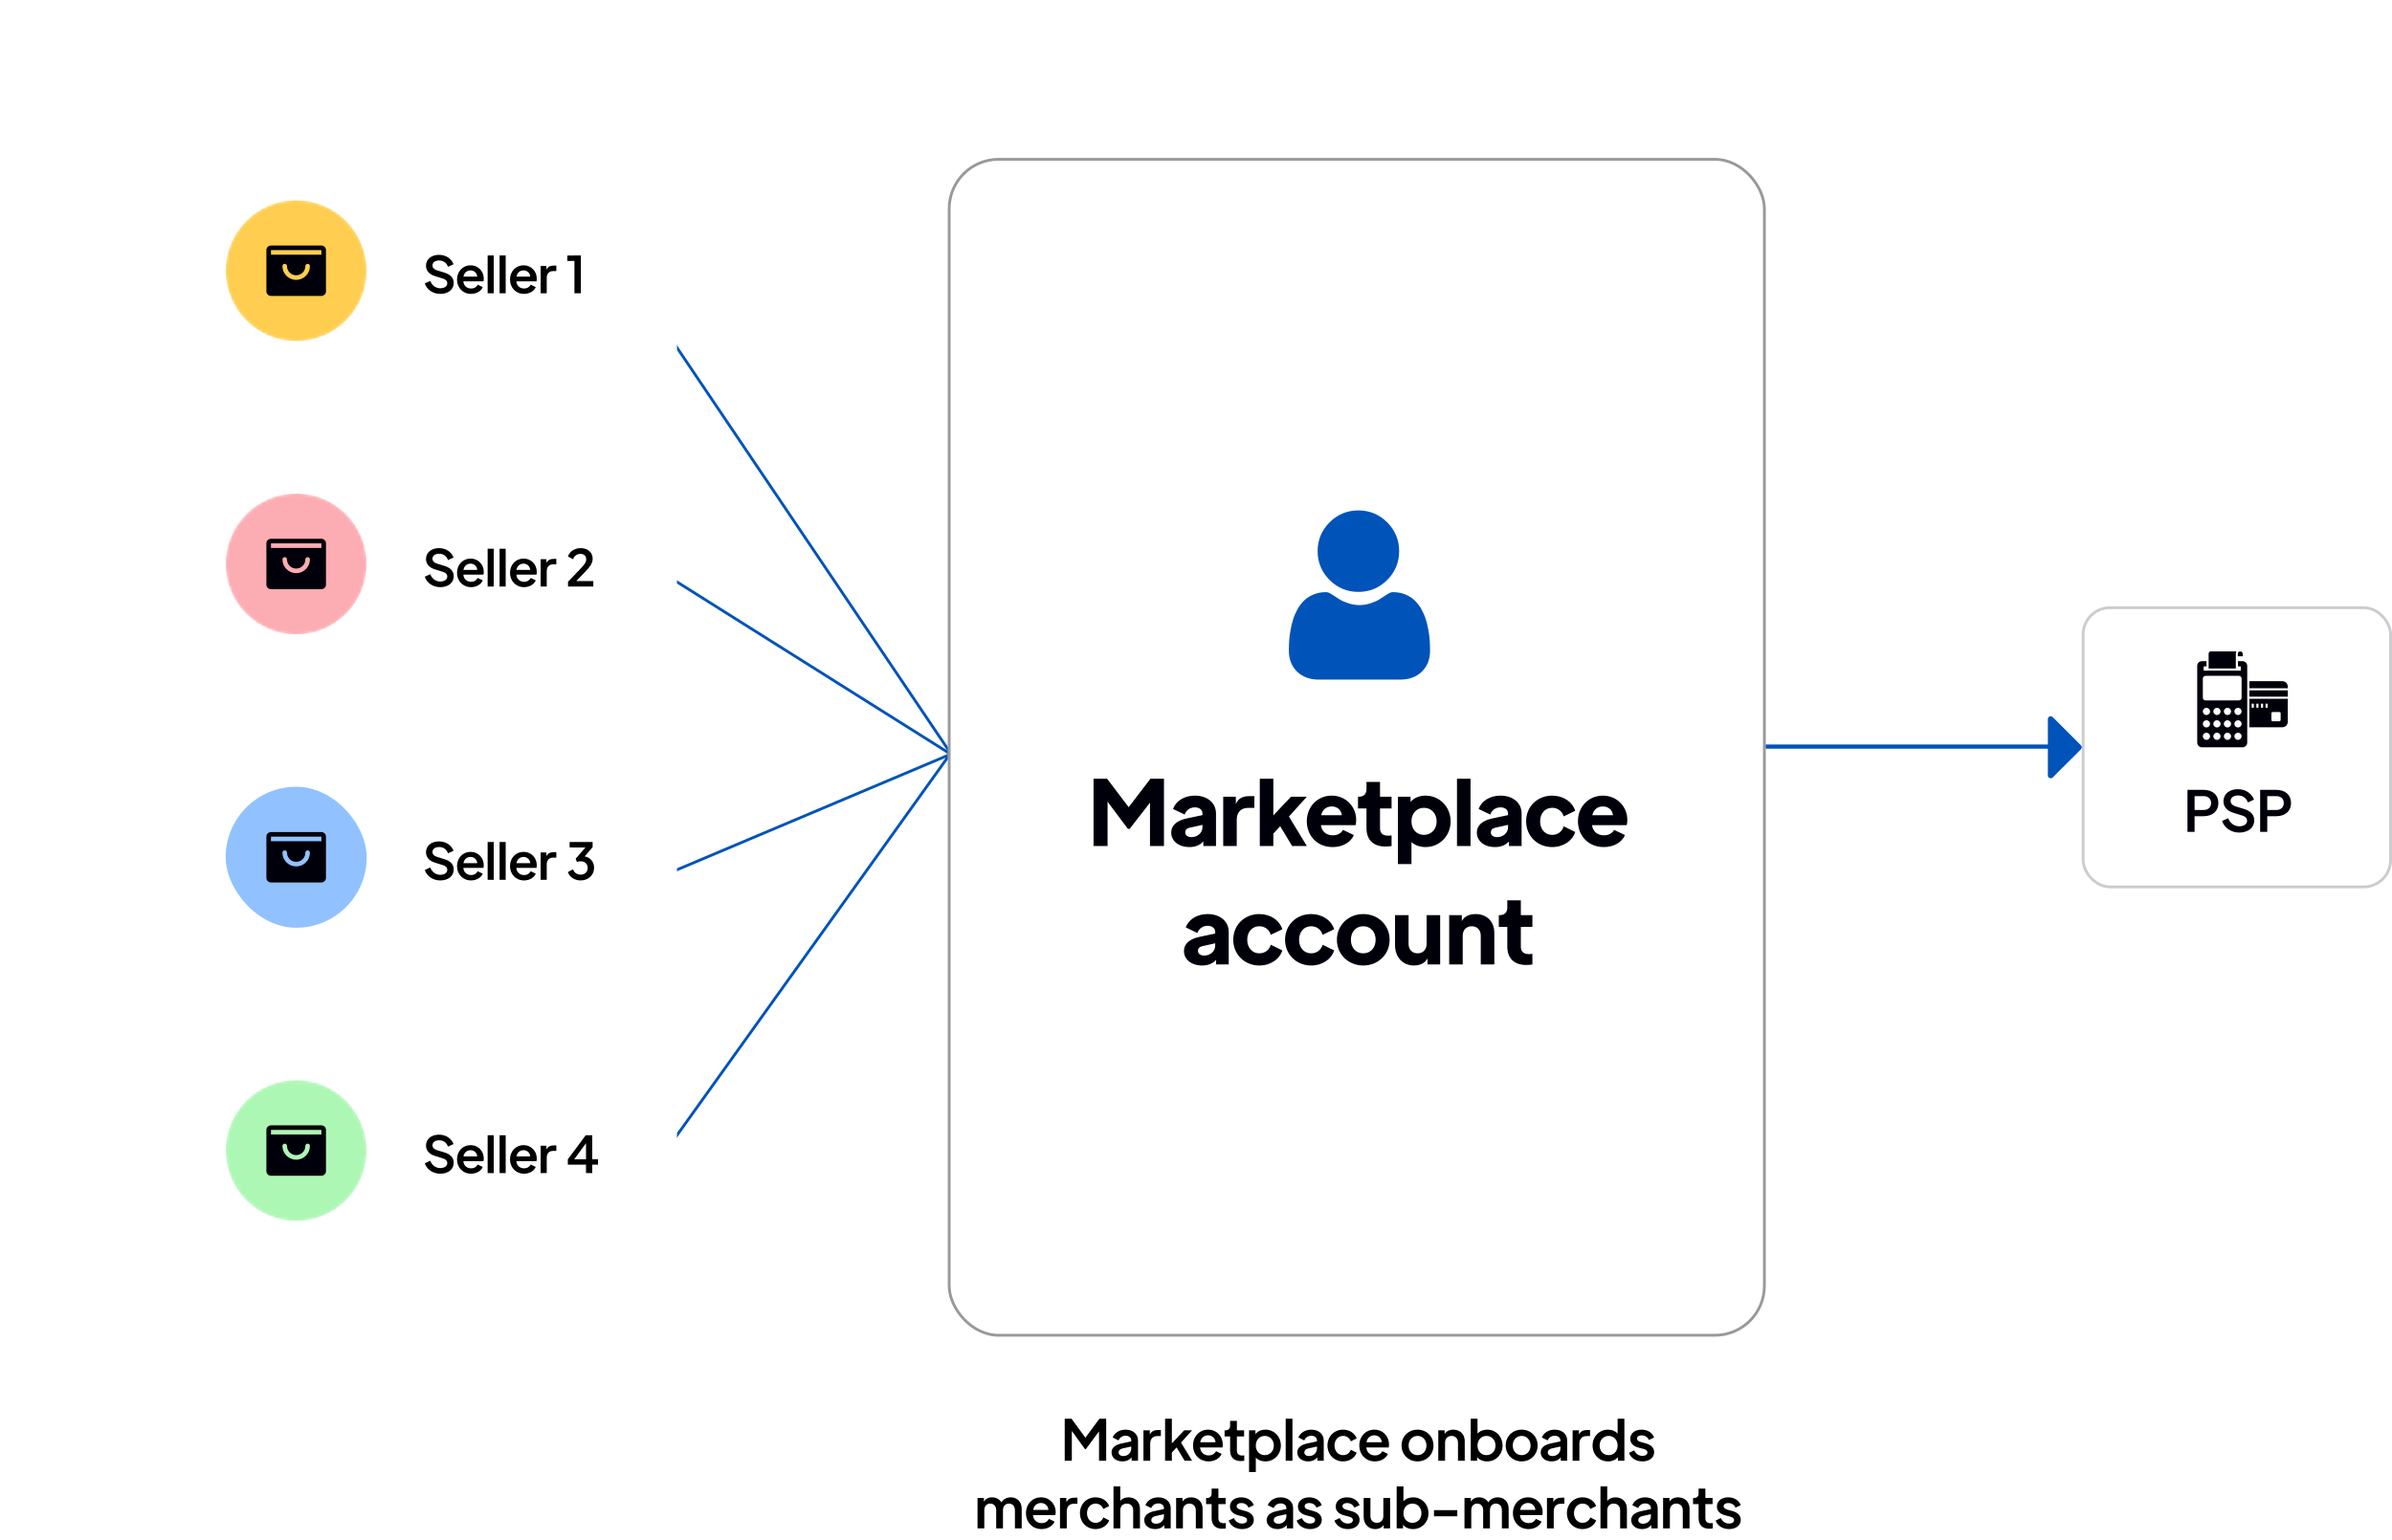 <svg width="848" height="546" viewBox="0 0 848 546" fill="none" xmlns="http://www.w3.org/2000/svg">
<line x1="221.694" y1="96.135" x2="337.135" y2="267.306" stroke="#0053B9" stroke-linecap="round"/>
<line x1="221.689" y1="194.843" x2="336.843" y2="267.311" stroke="#0053B9" stroke-linecap="round"/>
<line x1="230.885" y1="415.302" x2="336.302" y2="268.115" stroke="#0053B9" stroke-linecap="round"/>
<line x1="221.266" y1="316.345" x2="336.345" y2="267.734" stroke="#0053B9" stroke-linecap="round"/>
<g filter="url(#filter0_d_2053_4339)">
<rect x="60" y="264" width="180" height="80" rx="12" fill="white"/>
</g>
<path d="M156.084 312.216C158.928 312.216 160.854 310.65 160.854 308.328C160.854 306.528 159.72 305.34 157.506 304.656L154.968 303.882C153.888 303.558 153.312 302.946 153.312 302.118C153.312 301.092 154.248 300.372 155.652 300.372C157.182 300.372 158.334 301.182 158.82 302.604L160.782 301.704C160.098 299.814 158.172 298.374 155.634 298.374C152.898 298.374 151.026 299.94 151.026 302.226C151.026 303.954 152.106 305.286 154.32 305.952L156.948 306.762C158.01 307.086 158.568 307.572 158.568 308.49C158.568 309.48 157.596 310.218 156.084 310.218C154.554 310.218 153.168 309.3 152.538 307.626L150.594 308.508C151.278 310.668 153.438 312.216 156.084 312.216ZM171.504 306.798C171.504 304.224 169.56 302.082 166.824 302.082C164.088 302.082 162.018 304.224 162.018 307.14C162.018 309.984 164.052 312.216 166.986 312.216C168.966 312.216 170.55 311.208 171.144 309.822L169.362 308.958C168.93 309.75 168.156 310.308 167.004 310.308C165.51 310.308 164.376 309.318 164.268 307.77H171.396C171.468 307.482 171.504 307.14 171.504 306.798ZM164.304 306.096C164.556 304.674 165.564 303.882 166.824 303.882C168.066 303.882 169.11 304.8 169.182 306.096H164.304ZM172.876 312H175.036V298.59H172.876V312ZM177.112 312H179.272V298.59H177.112V312ZM190.295 306.798C190.295 304.224 188.351 302.082 185.615 302.082C182.879 302.082 180.809 304.224 180.809 307.14C180.809 309.984 182.843 312.216 185.777 312.216C187.757 312.216 189.341 311.208 189.935 309.822L188.153 308.958C187.721 309.75 186.947 310.308 185.795 310.308C184.301 310.308 183.167 309.318 183.059 307.77H190.187C190.259 307.482 190.295 307.14 190.295 306.798ZM183.095 306.096C183.347 304.674 184.355 303.882 185.615 303.882C186.857 303.882 187.901 304.8 187.973 306.096H183.095ZM196.329 302.19C195.141 302.19 194.205 302.586 193.701 303.648V302.298H191.667V312H193.827V306.51C193.827 304.998 194.727 304.134 196.059 304.134H197.229V302.19H196.329ZM207.283 303.702L210.091 300.408V298.59H201.937V300.516L207.535 300.534L204.079 304.53L204.529 305.664C204.889 305.52 205.375 305.43 205.843 305.43C207.355 305.43 208.345 306.366 208.345 307.77C208.345 309.21 207.337 310.164 205.843 310.164C204.565 310.164 203.575 309.48 203.125 308.274L201.307 309.264C201.991 311.082 203.719 312.216 205.843 312.216C208.597 312.216 210.613 310.308 210.613 307.716C210.613 305.61 209.263 304.026 207.283 303.702Z" fill="black"/>
<rect x="80" y="279" width="50" height="50" rx="25" fill="#91C2FF"/>
<path d="M113.938 295.062H96.062C95.632 295.062 95.218 295.234 94.913 295.538C94.609 295.843 94.438 296.257 94.438 296.688V311.312C94.438 311.743 94.609 312.157 94.913 312.462C95.218 312.766 95.632 312.938 96.062 312.938H113.938C114.368 312.938 114.782 312.766 115.087 312.462C115.391 312.157 115.562 311.743 115.562 311.312V296.688C115.562 296.257 115.391 295.843 115.087 295.538C114.782 295.234 114.368 295.062 113.938 295.062ZM105 307.25C103.707 307.25 102.467 306.736 101.553 305.822C100.639 304.908 100.125 303.668 100.125 302.375C100.125 302.16 100.211 301.953 100.363 301.8C100.515 301.648 100.722 301.562 100.938 301.562C101.153 301.562 101.36 301.648 101.512 301.8C101.664 301.953 101.75 302.16 101.75 302.375C101.75 303.237 102.092 304.064 102.702 304.673C103.311 305.283 104.138 305.625 105 305.625C105.862 305.625 106.689 305.283 107.298 304.673C107.908 304.064 108.25 303.237 108.25 302.375C108.25 302.16 108.336 301.953 108.488 301.8C108.64 301.648 108.847 301.562 109.062 301.562C109.278 301.562 109.485 301.648 109.637 301.8C109.789 301.953 109.875 302.16 109.875 302.375C109.875 303.668 109.361 304.908 108.447 305.822C107.533 306.736 106.293 307.25 105 307.25ZM96.062 298.312V296.688H113.938V298.312H96.062Z" fill="#00000A"/>
<g filter="url(#filter1_d_2053_4339)">
<rect x="60" y="368" width="180" height="80" rx="12" fill="white"/>
</g>
<path d="M156.084 416.216C158.928 416.216 160.854 414.65 160.854 412.328C160.854 410.528 159.72 409.34 157.506 408.656L154.968 407.882C153.888 407.558 153.312 406.946 153.312 406.118C153.312 405.092 154.248 404.372 155.652 404.372C157.182 404.372 158.334 405.182 158.82 406.604L160.782 405.704C160.098 403.814 158.172 402.374 155.634 402.374C152.898 402.374 151.026 403.94 151.026 406.226C151.026 407.954 152.106 409.286 154.32 409.952L156.948 410.762C158.01 411.086 158.568 411.572 158.568 412.49C158.568 413.48 157.596 414.218 156.084 414.218C154.554 414.218 153.168 413.3 152.538 411.626L150.594 412.508C151.278 414.668 153.438 416.216 156.084 416.216ZM171.504 410.798C171.504 408.224 169.56 406.082 166.824 406.082C164.088 406.082 162.018 408.224 162.018 411.14C162.018 413.984 164.052 416.216 166.986 416.216C168.966 416.216 170.55 415.208 171.144 413.822L169.362 412.958C168.93 413.75 168.156 414.308 167.004 414.308C165.51 414.308 164.376 413.318 164.268 411.77H171.396C171.468 411.482 171.504 411.14 171.504 410.798ZM164.304 410.096C164.556 408.674 165.564 407.882 166.824 407.882C168.066 407.882 169.11 408.8 169.182 410.096H164.304ZM172.876 416H175.036V402.59H172.876V416ZM177.112 416H179.272V402.59H177.112V416ZM190.295 410.798C190.295 408.224 188.351 406.082 185.615 406.082C182.879 406.082 180.809 408.224 180.809 411.14C180.809 413.984 182.843 416.216 185.777 416.216C187.757 416.216 189.341 415.208 189.935 413.822L188.153 412.958C187.721 413.75 186.947 414.308 185.795 414.308C184.301 414.308 183.167 413.318 183.059 411.77H190.187C190.259 411.482 190.295 411.14 190.295 410.798ZM183.095 410.096C183.347 408.674 184.355 407.882 185.615 407.882C186.857 407.882 187.901 408.8 187.973 410.096H183.095ZM196.329 406.19C195.141 406.19 194.205 406.586 193.701 407.648V406.298H191.667V416H193.827V410.51C193.827 408.998 194.727 408.134 196.059 408.134H197.229V406.19H196.329ZM212.017 411.104H209.965V402.59H207.643L201.307 411.104V413.012H207.751V416H209.965V413.012H212.017V411.104ZM203.575 411.104L207.751 405.398V411.104H203.575Z" fill="black"/>
<mask id="mask0_2053_4339" style="mask-type:alpha" maskUnits="userSpaceOnUse" x="80" y="383" width="50" height="50">
<circle cx="105" cy="408" r="25" fill="#FE7F51"/>
</mask>
<g mask="url(#mask0_2053_4339)">
<circle opacity="0.8" cx="105" cy="408" r="25" fill="#98F5A3"/>
<path d="M113.938 399.062H96.062C95.632 399.062 95.218 399.234 94.913 399.538C94.609 399.843 94.438 400.257 94.438 400.688V415.312C94.438 415.743 94.609 416.157 94.913 416.462C95.218 416.766 95.632 416.938 96.062 416.938H113.938C114.368 416.938 114.782 416.766 115.087 416.462C115.391 416.157 115.562 415.743 115.562 415.312V400.688C115.562 400.257 115.391 399.843 115.087 399.538C114.782 399.234 114.368 399.062 113.938 399.062ZM105 411.25C103.707 411.25 102.467 410.736 101.553 409.822C100.639 408.908 100.125 407.668 100.125 406.375C100.125 406.16 100.211 405.953 100.363 405.8C100.515 405.648 100.722 405.562 100.938 405.562C101.153 405.562 101.36 405.648 101.512 405.8C101.664 405.953 101.75 406.16 101.75 406.375C101.75 407.237 102.092 408.064 102.702 408.673C103.311 409.283 104.138 409.625 105 409.625C105.862 409.625 106.689 409.283 107.298 408.673C107.908 408.064 108.25 407.237 108.25 406.375C108.25 406.16 108.336 405.953 108.488 405.8C108.64 405.648 108.847 405.562 109.062 405.562C109.278 405.562 109.485 405.648 109.637 405.8C109.789 405.953 109.875 406.16 109.875 406.375C109.875 407.668 109.361 408.908 108.447 409.822C107.533 410.736 106.293 411.25 105 411.25ZM96.062 402.312V400.688H113.938V402.312H96.062Z" fill="#00000A"/>
</g>
<g filter="url(#filter2_d_2053_4339)">
<rect x="60" y="56" width="180" height="80" rx="12" fill="white"/>
</g>
<path d="M156.084 104.216C158.928 104.216 160.854 102.65 160.854 100.328C160.854 98.528 159.72 97.34 157.506 96.656L154.968 95.882C153.888 95.558 153.312 94.946 153.312 94.118C153.312 93.092 154.248 92.372 155.652 92.372C157.182 92.372 158.334 93.182 158.82 94.604L160.782 93.704C160.098 91.814 158.172 90.374 155.634 90.374C152.898 90.374 151.026 91.94 151.026 94.226C151.026 95.954 152.106 97.286 154.32 97.952L156.948 98.762C158.01 99.086 158.568 99.572 158.568 100.49C158.568 101.48 157.596 102.218 156.084 102.218C154.554 102.218 153.168 101.3 152.538 99.626L150.594 100.508C151.278 102.668 153.438 104.216 156.084 104.216ZM171.504 98.798C171.504 96.224 169.56 94.082 166.824 94.082C164.088 94.082 162.018 96.224 162.018 99.14C162.018 101.984 164.052 104.216 166.986 104.216C168.966 104.216 170.55 103.208 171.144 101.822L169.362 100.958C168.93 101.75 168.156 102.308 167.004 102.308C165.51 102.308 164.376 101.318 164.268 99.77H171.396C171.468 99.482 171.504 99.14 171.504 98.798ZM164.304 98.096C164.556 96.674 165.564 95.882 166.824 95.882C168.066 95.882 169.11 96.8 169.182 98.096H164.304ZM172.876 104H175.036V90.59H172.876V104ZM177.112 104H179.272V90.59H177.112V104ZM190.295 98.798C190.295 96.224 188.351 94.082 185.615 94.082C182.879 94.082 180.809 96.224 180.809 99.14C180.809 101.984 182.843 104.216 185.777 104.216C187.757 104.216 189.341 103.208 189.935 101.822L188.153 100.958C187.721 101.75 186.947 102.308 185.795 102.308C184.301 102.308 183.167 101.318 183.059 99.77H190.187C190.259 99.482 190.295 99.14 190.295 98.798ZM183.095 98.096C183.347 96.674 184.355 95.882 185.615 95.882C186.857 95.882 187.901 96.8 187.973 98.096H183.095ZM196.329 94.19C195.141 94.19 194.205 94.586 193.701 95.648V94.298H191.667V104H193.827V98.51C193.827 96.998 194.727 96.134 196.059 96.134H197.229V94.19H196.329ZM203.647 104H205.933V90.59L201.127 90.608V92.534H203.647V104Z" fill="black"/>
<mask id="mask1_2053_4339" style="mask-type:alpha" maskUnits="userSpaceOnUse" x="80" y="71" width="50" height="50">
<circle cx="105" cy="96" r="25" fill="#FE7F51"/>
</mask>
<g mask="url(#mask1_2053_4339)">
<circle opacity="0.8" cx="105" cy="96" r="25" fill="#FFC023"/>
<path d="M113.938 87.062H96.062C95.632 87.062 95.218 87.234 94.913 87.538C94.609 87.843 94.438 88.257 94.438 88.688V103.312C94.438 103.743 94.609 104.157 94.913 104.462C95.218 104.766 95.632 104.938 96.062 104.938H113.938C114.368 104.938 114.782 104.766 115.087 104.462C115.391 104.157 115.562 103.743 115.562 103.312V88.688C115.562 88.257 115.391 87.843 115.087 87.538C114.782 87.234 114.368 87.062 113.938 87.062ZM105 99.25C103.707 99.25 102.467 98.736 101.553 97.822C100.639 96.908 100.125 95.668 100.125 94.375C100.125 94.159 100.211 93.953 100.363 93.8C100.515 93.648 100.722 93.562 100.938 93.562C101.153 93.562 101.36 93.648 101.512 93.8C101.664 93.953 101.75 94.159 101.75 94.375C101.75 95.237 102.092 96.064 102.702 96.673C103.311 97.283 104.138 97.625 105 97.625C105.862 97.625 106.689 97.283 107.298 96.673C107.908 96.064 108.25 95.237 108.25 94.375C108.25 94.159 108.336 93.953 108.488 93.8C108.64 93.648 108.847 93.562 109.062 93.562C109.278 93.562 109.485 93.648 109.637 93.8C109.789 93.953 109.875 94.159 109.875 94.375C109.875 95.668 109.361 96.908 108.447 97.822C107.533 98.736 106.293 99.25 105 99.25ZM96.062 90.312V88.688H113.938V90.312H96.062Z" fill="#00000A"/>
</g>
<g filter="url(#filter3_d_2053_4339)">
<rect x="60" y="160" width="180" height="80" rx="12" fill="white"/>
</g>
<path d="M156.084 208.216C158.928 208.216 160.854 206.65 160.854 204.328C160.854 202.528 159.72 201.34 157.506 200.656L154.968 199.882C153.888 199.558 153.312 198.946 153.312 198.118C153.312 197.092 154.248 196.372 155.652 196.372C157.182 196.372 158.334 197.182 158.82 198.604L160.782 197.704C160.098 195.814 158.172 194.374 155.634 194.374C152.898 194.374 151.026 195.94 151.026 198.226C151.026 199.954 152.106 201.286 154.32 201.952L156.948 202.762C158.01 203.086 158.568 203.572 158.568 204.49C158.568 205.48 157.596 206.218 156.084 206.218C154.554 206.218 153.168 205.3 152.538 203.626L150.594 204.508C151.278 206.668 153.438 208.216 156.084 208.216ZM171.504 202.798C171.504 200.224 169.56 198.082 166.824 198.082C164.088 198.082 162.018 200.224 162.018 203.14C162.018 205.984 164.052 208.216 166.986 208.216C168.966 208.216 170.55 207.208 171.144 205.822L169.362 204.958C168.93 205.75 168.156 206.308 167.004 206.308C165.51 206.308 164.376 205.318 164.268 203.77H171.396C171.468 203.482 171.504 203.14 171.504 202.798ZM164.304 202.096C164.556 200.674 165.564 199.882 166.824 199.882C168.066 199.882 169.11 200.8 169.182 202.096H164.304ZM172.876 208H175.036V194.59H172.876V208ZM177.112 208H179.272V194.59H177.112V208ZM190.295 202.798C190.295 200.224 188.351 198.082 185.615 198.082C182.879 198.082 180.809 200.224 180.809 203.14C180.809 205.984 182.843 208.216 185.777 208.216C187.757 208.216 189.341 207.208 189.935 205.822L188.153 204.958C187.721 205.75 186.947 206.308 185.795 206.308C184.301 206.308 183.167 205.318 183.059 203.77H190.187C190.259 203.482 190.295 203.14 190.295 202.798ZM183.095 202.096C183.347 200.674 184.355 199.882 185.615 199.882C186.857 199.882 187.901 200.8 187.973 202.096H183.095ZM196.329 198.19C195.141 198.19 194.205 198.586 193.701 199.648V198.298H191.667V208H193.827V202.51C193.827 200.998 194.727 200.134 196.059 200.134H197.229V198.19H196.329ZM201.379 208H210.343V206.056H204.295L207.499 202.726C209.263 200.908 210.109 199.612 210.109 198.136C210.109 195.904 208.381 194.374 205.897 194.374C203.719 194.374 201.973 195.508 201.343 197.326L203.161 198.316C203.575 197.11 204.529 196.426 205.789 196.426C207.049 196.426 207.823 197.146 207.823 198.352C207.823 199.45 207.175 200.278 205.015 202.51L201.361 206.308L201.379 208Z" fill="black"/>
<mask id="mask2_2053_4339" style="mask-type:alpha" maskUnits="userSpaceOnUse" x="80" y="175" width="50" height="50">
<circle cx="105" cy="200" r="25" fill="#FE7F51"/>
</mask>
<g mask="url(#mask2_2053_4339)">
<circle opacity="0.5" cx="105" cy="200" r="25" fill="#FA5B68"/>
<path d="M113.938 191.062H96.062C95.632 191.062 95.218 191.234 94.913 191.538C94.609 191.843 94.438 192.257 94.438 192.688V207.312C94.438 207.743 94.609 208.157 94.913 208.462C95.218 208.766 95.632 208.938 96.062 208.938H113.938C114.368 208.938 114.782 208.766 115.087 208.462C115.391 208.157 115.562 207.743 115.562 207.312V192.688C115.562 192.257 115.391 191.843 115.087 191.538C114.782 191.234 114.368 191.062 113.938 191.062ZM105 203.25C103.707 203.25 102.467 202.736 101.553 201.822C100.639 200.908 100.125 199.668 100.125 198.375C100.125 198.16 100.211 197.953 100.363 197.8C100.515 197.648 100.722 197.562 100.938 197.562C101.153 197.562 101.36 197.648 101.512 197.8C101.664 197.953 101.75 198.16 101.75 198.375C101.75 199.237 102.092 200.064 102.702 200.673C103.311 201.283 104.138 201.625 105 201.625C105.862 201.625 106.689 201.283 107.298 200.673C107.908 200.064 108.25 199.237 108.25 198.375C108.25 198.16 108.336 197.953 108.488 197.8C108.64 197.648 108.847 197.562 109.062 197.562C109.278 197.562 109.485 197.648 109.637 197.8C109.789 197.953 109.875 198.16 109.875 198.375C109.875 199.668 109.361 200.908 108.447 201.822C107.533 202.736 106.293 203.25 105 203.25ZM96.062 194.312V192.688H113.938V194.312H96.062Z" fill="#00000A"/>
</g>
<path d="M737.713 264.284L727.713 254.284C727.568 254.149 727.388 254.057 727.193 254.019C726.999 253.981 726.797 254 726.613 254.072C726.431 254.148 726.275 254.277 726.166 254.442C726.057 254.606 725.999 254.799 726 254.997V274.997C725.999 275.194 726.057 275.387 726.166 275.552C726.275 275.717 726.431 275.845 726.613 275.922C726.736 275.971 726.867 275.996 727 275.997C727.266 275.996 727.521 275.893 727.713 275.709L737.713 265.709C737.9 265.52 738.006 265.264 738.006 264.997C738.006 264.73 737.9 264.474 737.713 264.284Z" fill="#0053B9"/>
<line x1="727.25" y1="264.75" x2="623.75" y2="264.75" stroke="#0053B9" stroke-width="1.5" stroke-linecap="round"/>
<rect x="336" y="56" width="290" height="418" rx="18" fill="white"/>
<rect x="336.5" y="56.5" width="289" height="417" rx="17.5" stroke="#00000A" stroke-opacity="0.4"/>
<path d="M407.846 276.16L400.134 286.24L392.486 276.16H387.686V300H392.646V284.288L399.846 293.92H400.486L407.686 284.64V300H412.646V276.16H407.846ZM423.602 282.144C419.89 282.144 416.882 284 415.858 286.88L419.986 288.864C420.498 287.296 421.906 286.304 423.602 286.304C425.202 286.304 426.29 287.168 426.29 288.48V289.056L420.818 290.208C417.266 290.944 415.218 292.64 415.218 295.232C415.218 298.144 417.714 300.384 421.682 300.384C423.698 300.384 425.298 299.776 426.61 298.4V300H431.09V288.48C431.09 284.736 428.05 282.144 423.602 282.144ZM422.418 296.864C421.042 296.864 420.178 296.224 420.178 295.168C420.178 294.368 420.69 293.76 421.682 293.536L426.29 292.512V293.344C426.29 295.296 424.594 296.864 422.418 296.864ZM442.863 282.336C440.719 282.336 439.023 282.976 438.127 285.152V282.528H433.647V300H438.447V290.592C438.447 288 440.047 286.496 442.383 286.496H444.687V282.336H442.863ZM463.288 282.528H457.688L451.416 289.152V276.16H446.616V300H451.416V295.616L453.848 292.992L458.072 300H463.288L456.952 289.568L463.288 282.528ZM480.785 290.752C480.785 285.92 477.009 282.144 472.113 282.144C467.121 282.144 463.281 286.016 463.281 291.232C463.281 296.288 466.897 300.384 472.433 300.384C476.017 300.384 478.897 298.688 479.953 296.128L476.113 294.304C475.441 295.488 474.193 296.224 472.497 296.224C470.129 296.224 468.561 294.816 468.273 292.608H480.561C480.721 292.128 480.785 291.456 480.785 290.752ZM468.369 289.088C468.849 287.072 470.225 285.984 472.113 285.984C474.097 285.984 475.505 287.232 475.697 289.088H468.369ZM491.093 300.192C491.829 300.192 492.693 300.128 493.333 300.032V296.256C492.885 296.32 492.501 296.352 492.213 296.352C490.197 296.352 489.237 295.488 489.237 293.696V286.688H493.333V282.528H489.237V277.28H484.437V279.84C484.437 281.632 483.445 282.528 481.653 282.528H481.429V286.688H484.437V293.696C484.437 297.792 486.869 300.192 491.093 300.192ZM505.408 282.144C503.168 282.144 501.28 282.944 500.064 284.352V282.528H495.584V306.4H500.384V298.624C501.568 299.712 503.328 300.384 505.376 300.384C510.432 300.384 514.272 296.352 514.272 291.264C514.272 286.144 510.368 282.144 505.408 282.144ZM504.8 296.064C502.208 296.064 500.384 294.08 500.384 291.264C500.384 288.448 502.208 286.464 504.8 286.464C507.424 286.464 509.312 288.48 509.312 291.264C509.312 294.048 507.424 296.064 504.8 296.064ZM516.522 300H521.322V276.16H516.522V300ZM531.946 282.144C528.234 282.144 525.226 284 524.202 286.88L528.33 288.864C528.842 287.296 530.25 286.304 531.946 286.304C533.546 286.304 534.634 287.168 534.634 288.48V289.056L529.162 290.208C525.61 290.944 523.562 292.64 523.562 295.232C523.562 298.144 526.058 300.384 530.026 300.384C532.042 300.384 533.642 299.776 534.954 298.4V300H539.434V288.48C539.434 284.736 536.394 282.144 531.946 282.144ZM530.762 296.864C529.386 296.864 528.522 296.224 528.522 295.168C528.522 294.368 529.034 293.76 530.026 293.536L534.634 292.512V293.344C534.634 295.296 532.938 296.864 530.762 296.864ZM550.279 300.384C554.247 300.384 557.447 298.144 558.439 295.04L554.343 293.024C553.799 294.88 552.263 296.064 550.279 296.064C547.751 296.064 545.991 294.08 545.991 291.264C545.991 288.448 547.751 286.464 550.279 286.464C552.231 286.464 553.799 287.648 554.343 289.504L558.439 287.52C557.383 284.288 554.183 282.144 550.279 282.144C544.999 282.144 541.031 286.048 541.031 291.232C541.031 296.448 545.031 300.384 550.279 300.384ZM576.91 290.752C576.91 285.92 573.134 282.144 568.238 282.144C563.246 282.144 559.406 286.016 559.406 291.232C559.406 296.288 563.022 300.384 568.558 300.384C572.142 300.384 575.022 298.688 576.078 296.128L572.238 294.304C571.566 295.488 570.318 296.224 568.622 296.224C566.254 296.224 564.686 294.816 564.398 292.608H576.686C576.846 292.128 576.91 291.456 576.91 290.752ZM564.494 289.088C564.974 287.072 566.35 285.984 568.238 285.984C570.222 285.984 571.63 287.232 571.822 289.088H564.494ZM428.118 324.144C424.406 324.144 421.398 326 420.374 328.88L424.502 330.864C425.014 329.296 426.422 328.304 428.118 328.304C429.718 328.304 430.806 329.168 430.806 330.48V331.056L425.334 332.208C421.782 332.944 419.734 334.64 419.734 337.232C419.734 340.144 422.23 342.384 426.198 342.384C428.214 342.384 429.814 341.776 431.126 340.4V342H435.606V330.48C435.606 326.736 432.566 324.144 428.118 324.144ZM426.934 338.864C425.558 338.864 424.694 338.224 424.694 337.168C424.694 336.368 425.206 335.76 426.198 335.536L430.806 334.512V335.344C430.806 337.296 429.11 338.864 426.934 338.864ZM446.451 342.384C450.419 342.384 453.619 340.144 454.611 337.04L450.515 335.024C449.971 336.88 448.435 338.064 446.451 338.064C443.923 338.064 442.163 336.08 442.163 333.264C442.163 330.448 443.923 328.464 446.451 328.464C448.403 328.464 449.971 329.648 450.515 331.504L454.611 329.52C453.555 326.288 450.355 324.144 446.451 324.144C441.171 324.144 437.203 328.048 437.203 333.232C437.203 338.448 441.203 342.384 446.451 342.384ZM464.826 342.384C468.794 342.384 471.994 340.144 472.986 337.04L468.89 335.024C468.346 336.88 466.81 338.064 464.826 338.064C462.298 338.064 460.538 336.08 460.538 333.264C460.538 330.448 462.298 328.464 464.826 328.464C466.778 328.464 468.346 329.648 468.89 331.504L472.986 329.52C471.93 326.288 468.73 324.144 464.826 324.144C459.546 324.144 455.578 328.048 455.578 333.232C455.578 338.448 459.578 342.384 464.826 342.384ZM483.297 342.384C488.481 342.384 492.641 338.544 492.641 333.264C492.641 327.984 488.481 324.144 483.297 324.144C478.113 324.144 473.953 327.984 473.953 333.264C473.953 338.544 478.113 342.384 483.297 342.384ZM483.297 338.064C480.673 338.064 478.913 336.08 478.913 333.264C478.913 330.48 480.673 328.464 483.297 328.464C485.921 328.464 487.681 330.48 487.681 333.264C487.681 336.08 485.921 338.064 483.297 338.064ZM505.761 324.528V334.736C505.761 336.752 504.449 338.064 502.561 338.064C500.673 338.064 499.361 336.752 499.361 334.736V324.528H494.561V335.152C494.561 339.44 497.281 342.384 501.281 342.384C503.457 342.384 505.185 341.52 506.081 339.888V342H510.561V324.528H505.761ZM523.132 324.144C520.924 324.144 519.132 324.944 518.236 326.64V324.528H513.756V342H518.556V331.792C518.556 329.776 519.868 328.464 521.756 328.464C523.644 328.464 524.956 329.776 524.956 331.792V342H529.756V330.768C529.756 326.8 527.068 324.144 523.132 324.144ZM541.015 342.192C541.751 342.192 542.615 342.128 543.255 342.032V338.256C542.807 338.32 542.423 338.352 542.135 338.352C540.119 338.352 539.159 337.488 539.159 335.696V328.688H543.255V324.528H539.159V319.28H534.359V321.84C534.359 323.632 533.367 324.528 531.575 324.528H531.351V328.688H534.359V335.696C534.359 339.792 536.791 342.192 541.015 342.192Z" fill="#00000A"/>
<g clip-path="url(#clip0_2053_4339)">
<path d="M481.569 209.902C485.539 209.902 488.978 208.478 491.787 205.668C494.596 202.859 496.02 199.422 496.02 195.451C496.02 191.481 494.596 188.043 491.787 185.233C488.977 182.424 485.539 181 481.569 181C477.598 181 474.16 182.424 471.351 185.233C468.542 188.043 467.117 191.48 467.117 195.451C467.117 199.422 468.542 202.859 471.352 205.669C474.161 208.478 477.599 209.902 481.569 209.902Z" fill="#0053B9"/>
<path d="M506.859 227.137C506.778 225.968 506.614 224.692 506.373 223.346C506.129 221.989 505.816 220.706 505.44 219.534C505.053 218.322 504.525 217.126 503.873 215.979C503.197 214.789 502.402 213.752 501.51 212.9C500.578 212.007 499.436 211.29 498.116 210.767C496.8 210.246 495.342 209.983 493.783 209.983C493.17 209.983 492.578 210.234 491.434 210.979C490.73 211.438 489.906 211.969 488.987 212.556C488.201 213.057 487.137 213.526 485.821 213.951C484.538 214.366 483.236 214.577 481.95 214.577C480.664 214.577 479.361 214.366 478.077 213.951C476.763 213.527 475.698 213.058 474.913 212.557C474.003 211.975 473.179 211.444 472.464 210.978C471.322 210.234 470.729 209.982 470.116 209.982C468.556 209.982 467.099 210.246 465.784 210.767C464.464 211.29 463.322 212.007 462.389 212.9C461.498 213.753 460.703 214.789 460.027 215.979C459.375 217.126 458.848 218.322 458.46 219.534C458.085 220.707 457.771 221.989 457.528 223.346C457.287 224.691 457.123 225.966 457.042 227.138C456.962 228.286 456.922 229.478 456.922 230.681C456.922 233.813 457.918 236.349 459.881 238.219C461.82 240.064 464.386 241 467.506 241H496.396C499.516 241 502.081 240.065 504.021 238.219C505.985 236.35 506.98 233.814 506.98 230.681C506.98 229.472 506.939 228.279 506.859 227.137Z" fill="#0053B9"/>
</g>
<rect opacity="0.2" x="738.5" y="215.5" width="109" height="99" rx="9.5" fill="white" stroke="#00000A"/>
<g clip-path="url(#clip1_2053_4339)">
<path fill-rule="evenodd" clip-rule="evenodd" d="M795.011 234.461C795.926 234.461 796.675 235.209 796.675 236.125V263.336C796.675 264.251 795.926 265 795.011 265H780.609C779.694 265 778.945 264.251 778.945 263.336V236.125C778.945 235.209 779.694 234.461 780.609 234.461H782.236V236.304H781.239V237.815H794.381V236.304H793.385V234.461H795.011ZM793.404 259.826C794.108 259.826 794.679 260.397 794.679 261.101C794.679 261.806 794.108 262.377 793.404 262.377C792.699 262.377 792.128 261.806 792.128 261.101C792.128 260.397 792.699 259.826 793.404 259.826ZM789.675 259.826C790.379 259.826 790.95 260.397 790.95 261.101C790.95 261.806 790.379 262.377 789.675 262.377C788.97 262.377 788.399 261.806 788.399 261.101C788.399 260.397 788.97 259.826 789.675 259.826ZM785.946 259.826C786.65 259.826 787.221 260.397 787.221 261.101C787.221 261.806 786.65 262.377 785.946 262.377C785.241 262.377 784.67 261.806 784.67 261.101C784.67 260.397 785.241 259.826 785.946 259.826ZM782.217 259.826C782.921 259.826 783.492 260.397 783.492 261.101C783.492 261.806 782.921 262.377 782.217 262.377C781.512 262.377 780.941 261.806 780.941 261.101C780.941 260.397 781.512 259.826 782.217 259.826ZM793.404 255.417C794.108 255.417 794.679 255.988 794.679 256.692C794.679 257.397 794.108 257.968 793.404 257.968C792.699 257.968 792.128 257.397 792.128 256.692C792.128 255.988 792.699 255.417 793.404 255.417ZM789.675 255.417C790.379 255.417 790.95 255.988 790.95 256.692C790.95 257.397 790.379 257.968 789.675 257.968C788.97 257.968 788.399 257.397 788.399 256.692C788.399 255.988 788.97 255.417 789.675 255.417ZM785.946 255.417C786.65 255.417 787.221 255.988 787.221 256.692C787.221 257.397 786.65 257.968 785.946 257.968C785.241 257.968 784.67 257.397 784.67 256.692C784.67 255.988 785.241 255.417 785.946 255.417ZM782.217 255.417C782.921 255.417 783.492 255.988 783.492 256.692C783.492 257.397 782.921 257.968 782.217 257.968C781.512 257.968 780.941 257.397 780.941 256.692C780.941 255.988 781.512 255.417 782.217 255.417ZM793.404 251.008C794.108 251.008 794.679 251.579 794.679 252.283C794.679 252.987 794.108 253.558 793.404 253.558C792.699 253.558 792.128 252.987 792.128 252.283C792.128 251.579 792.699 251.008 793.404 251.008ZM789.675 251.008C790.379 251.008 790.95 251.579 790.95 252.283C790.95 252.987 790.379 253.558 789.675 253.558C788.97 253.558 788.399 252.987 788.399 252.283C788.399 251.579 788.97 251.008 789.675 251.008ZM785.946 251.008C786.65 251.008 787.221 251.579 787.221 252.283C787.221 252.987 786.65 253.558 785.946 253.558C785.241 253.558 784.67 252.987 784.67 252.283C784.67 251.579 785.241 251.008 785.946 251.008ZM782.217 251.008C782.921 251.008 783.492 251.579 783.492 252.283C783.492 252.987 782.921 253.558 782.217 253.558C781.512 253.558 780.941 252.987 780.941 252.283C780.941 251.579 781.512 251.008 782.217 251.008ZM781.911 239.659H793.709C794.243 239.659 794.679 240.095 794.679 240.628V247.415C794.679 247.948 794.243 248.384 793.709 248.384H781.911C781.378 248.384 780.941 247.948 780.941 247.415V240.628C780.941 240.095 781.378 239.659 781.911 239.659Z" fill="#00000A"/>
<path fill-rule="evenodd" clip-rule="evenodd" d="M797.43 247.805H811.052V255.984C811.052 257.035 810.191 257.896 809.139 257.896H797.43V247.805ZM805.739 252.491H808.029C808.305 252.491 808.53 252.717 808.53 252.992V255.282C808.53 255.558 808.305 255.783 808.029 255.783H805.739C805.464 255.783 805.238 255.558 805.238 255.282V252.992C805.238 252.717 805.464 252.491 805.739 252.491ZM803.935 249.54V250.966H803.18V249.54H803.935ZM802.296 249.54V250.966H801.54V249.54H802.296ZM800.657 249.54V250.966H799.901V249.54H800.657ZM799.017 249.54V250.966H798.262V249.54H799.017ZM797.43 244.812H811.052V247.049H797.43V244.812ZM797.43 241.565H809.139C810.191 241.565 811.052 242.425 811.052 243.477V244.056H797.43V241.565Z" fill="#00000A"/>
<path fill-rule="evenodd" clip-rule="evenodd" d="M782.992 237.063H792.63V232.732V231.866C792.63 231.535 792.712 231.243 792.85 231H783.738C783.259 231 782.992 231.425 782.992 231.866V237.063Z" fill="#00000A"/>
<path fill-rule="evenodd" clip-rule="evenodd" d="M793.328 232.732H795.079V231.866C795.079 231.425 794.765 231 794.204 231C793.642 231 793.328 231.425 793.328 231.866V232.732Z" fill="#00000A"/>
</g>
<path d="M775.495 295H778.015V289.44H781.235C784.275 289.44 786.435 287.72 786.435 284.78C786.435 281.82 784.295 280.1 781.235 280.1H775.495V295ZM778.015 287.24V282.32H781.235C782.815 282.32 783.875 283.3 783.875 284.78C783.875 286.26 782.815 287.24 781.235 287.24H778.015ZM793.864 295.24C797.024 295.24 799.164 293.5 799.164 290.92C799.164 288.92 797.904 287.6 795.444 286.84L792.624 285.98C791.424 285.62 790.784 284.94 790.784 284.02C790.784 282.88 791.824 282.08 793.384 282.08C795.084 282.08 796.364 282.98 796.904 284.56L799.084 283.56C798.324 281.46 796.184 279.86 793.364 279.86C790.324 279.86 788.244 281.6 788.244 284.14C788.244 286.06 789.444 287.54 791.904 288.28L794.824 289.18C796.004 289.54 796.624 290.08 796.624 291.1C796.624 292.2 795.544 293.02 793.864 293.02C792.164 293.02 790.624 292 789.924 290.14L787.764 291.12C788.524 293.52 790.924 295.24 793.864 295.24ZM801.256 295H803.776V289.44H806.996C810.036 289.44 812.196 287.72 812.196 284.78C812.196 281.82 810.056 280.1 806.996 280.1H801.256V295ZM803.776 287.24V282.32H806.996C808.576 282.32 809.636 283.3 809.636 284.78C809.636 286.26 808.576 287.24 806.996 287.24H803.776Z" fill="#00000A"/>
<path d="M389.76 503.1L384.8 509.84L379.86 503.1H377.46V518H379.98V507.44L384.66 513.9H384.94L389.62 507.6V518H392.16V503.1H389.76ZM399.022 506.98C396.882 506.98 395.082 508.12 394.462 509.76L396.542 510.8C396.942 509.78 397.862 509.14 399.022 509.14C400.222 509.14 401.042 509.8 401.042 510.8V511.14L397.502 511.9C395.322 512.38 394.062 513.44 394.062 515.04C394.062 516.88 395.582 518.24 397.982 518.24C399.282 518.24 400.382 517.76 401.182 516.8V518H403.442V510.8C403.442 508.56 401.642 506.98 399.022 506.98ZM398.262 516.34C397.222 516.34 396.562 515.84 396.562 515.02C396.562 514.36 397.082 513.84 397.982 513.64L401.042 512.96V513.66C401.042 515.18 399.862 516.34 398.262 516.34ZM410.545 507.1C409.225 507.1 408.185 507.54 407.625 508.72V507.22H405.365V518H407.765V511.9C407.765 510.22 408.765 509.26 410.245 509.26H411.545V507.1H410.545ZM422.621 507.22H419.801L415.441 511.86V503.1H413.041V518H415.441V515.1L417.121 513.28L419.961 518H422.621L418.681 511.56L422.621 507.22ZM433.489 512.22C433.489 509.36 431.329 506.98 428.289 506.98C425.249 506.98 422.949 509.36 422.949 512.6C422.949 515.76 425.209 518.24 428.469 518.24C430.669 518.24 432.429 517.12 433.089 515.58L431.109 514.62C430.629 515.5 429.769 516.12 428.489 516.12C426.829 516.12 425.569 515.02 425.449 513.3H433.369C433.449 512.98 433.489 512.6 433.489 512.22ZM425.489 511.44C425.769 509.86 426.889 508.98 428.289 508.98C429.669 508.98 430.829 510 430.909 511.44H425.489ZM439.874 518.12C440.254 518.12 440.734 518.08 441.114 518.02V516.1C440.854 516.14 440.594 516.16 440.394 516.16C438.874 516.16 438.494 515.3 438.494 514.38V509.38H441.054V507.22H438.494V503.88H436.094V505.6C436.094 506.64 435.494 507.22 434.454 507.22H434.134V509.38H436.094V514.38C436.094 516.76 437.454 518.12 439.874 518.12ZM448.626 506.98C447.106 506.98 445.806 507.58 445.066 508.58V507.22H442.806V522H445.206V516.9C445.966 517.74 447.186 518.24 448.606 518.24C451.686 518.24 454.086 515.8 454.086 512.6C454.086 509.4 451.666 506.98 448.626 506.98ZM448.386 516.02C446.526 516.02 445.206 514.6 445.206 512.62C445.206 510.62 446.526 509.2 448.386 509.2C450.226 509.2 451.586 510.64 451.586 512.62C451.586 514.58 450.226 516.02 448.386 516.02ZM455.795 518H458.195V503.1H455.795V518ZM464.862 506.98C462.722 506.98 460.922 508.12 460.302 509.76L462.382 510.8C462.782 509.78 463.702 509.14 464.862 509.14C466.062 509.14 466.882 509.8 466.882 510.8V511.14L463.342 511.9C461.162 512.38 459.902 513.44 459.902 515.04C459.902 516.88 461.422 518.24 463.822 518.24C465.122 518.24 466.222 517.76 467.022 516.8V518H469.282V510.8C469.282 508.56 467.482 506.98 464.862 506.98ZM464.102 516.34C463.062 516.34 462.402 515.84 462.402 515.02C462.402 514.36 462.922 513.84 463.822 513.64L466.882 512.96V513.66C466.882 515.18 465.702 516.34 464.102 516.34ZM476.145 518.24C478.445 518.24 480.325 516.92 480.965 515.16L478.885 514.1C478.465 515.28 477.465 516.02 476.145 516.02C474.385 516.02 473.105 514.58 473.105 512.62C473.105 510.62 474.385 509.2 476.145 509.2C477.445 509.2 478.465 509.96 478.885 511.12L480.965 510.08C480.305 508.26 478.425 506.98 476.145 506.98C472.965 506.98 470.605 509.38 470.605 512.6C470.605 515.82 472.985 518.24 476.145 518.24ZM492.434 512.22C492.434 509.36 490.274 506.98 487.234 506.98C484.194 506.98 481.894 509.36 481.894 512.6C481.894 515.76 484.154 518.24 487.414 518.24C489.614 518.24 491.374 517.12 492.034 515.58L490.054 514.62C489.574 515.5 488.714 516.12 487.434 516.12C485.774 516.12 484.514 515.02 484.394 513.3H492.314C492.394 512.98 492.434 512.6 492.434 512.22ZM484.434 511.44C484.714 509.86 485.834 508.98 487.234 508.98C488.614 508.98 489.774 510 489.854 511.44H484.434ZM502.534 518.24C505.674 518.24 508.194 515.86 508.194 512.6C508.194 509.34 505.694 506.98 502.534 506.98C499.354 506.98 496.874 509.34 496.874 512.6C496.874 515.86 499.374 518.24 502.534 518.24ZM502.534 516.02C500.694 516.02 499.374 514.6 499.374 512.62C499.374 510.64 500.694 509.2 502.534 509.2C504.354 509.2 505.694 510.64 505.694 512.62C505.694 514.6 504.354 516.02 502.534 516.02ZM515.216 506.98C513.876 506.98 512.756 507.52 512.156 508.52V507.22H509.896V518H512.296V511.6C512.296 510.14 513.216 509.2 514.596 509.2C515.956 509.2 516.876 510.14 516.876 511.6V518H519.276V511C519.276 508.64 517.616 506.98 515.216 506.98ZM527.24 506.98C525.78 506.98 524.56 507.5 523.8 508.4V503.1H521.4V518H523.66V516.72C524.44 517.7 525.74 518.24 527.22 518.24C530.3 518.24 532.68 515.8 532.68 512.62C532.68 509.42 530.28 506.98 527.24 506.98ZM526.98 516.02C525.12 516.02 523.8 514.62 523.8 512.62C523.8 510.64 525.12 509.2 526.98 509.2C528.82 509.2 530.18 510.64 530.18 512.62C530.18 514.6 528.82 516.02 526.98 516.02ZM539.449 518.24C542.589 518.24 545.109 515.86 545.109 512.6C545.109 509.34 542.609 506.98 539.449 506.98C536.269 506.98 533.789 509.34 533.789 512.6C533.789 515.86 536.289 518.24 539.449 518.24ZM539.449 516.02C537.609 516.02 536.289 514.6 536.289 512.62C536.289 510.64 537.609 509.2 539.449 509.2C541.269 509.2 542.609 510.64 542.609 512.62C542.609 514.6 541.269 516.02 539.449 516.02ZM551.17 506.98C549.03 506.98 547.23 508.12 546.61 509.76L548.69 510.8C549.09 509.78 550.01 509.14 551.17 509.14C552.37 509.14 553.19 509.8 553.19 510.8V511.14L549.65 511.9C547.47 512.38 546.21 513.44 546.21 515.04C546.21 516.88 547.73 518.24 550.13 518.24C551.43 518.24 552.53 517.76 553.33 516.8V518H555.59V510.8C555.59 508.56 553.79 506.98 551.17 506.98ZM550.41 516.34C549.37 516.34 548.71 515.84 548.71 515.02C548.71 514.36 549.23 513.84 550.13 513.64L553.19 512.96V513.66C553.19 515.18 552.01 516.34 550.41 516.34ZM562.694 507.1C561.374 507.1 560.334 507.54 559.774 508.72V507.22H557.514V518H559.914V511.9C559.914 510.22 560.914 509.26 562.394 509.26H563.694V507.1H562.694ZM573.469 503.1V508.42C572.709 507.5 571.469 506.98 570.029 506.98C566.989 506.98 564.589 509.42 564.589 512.62C564.589 515.8 566.949 518.24 570.049 518.24C571.489 518.24 572.789 517.7 573.589 516.74V518H575.869V503.1H573.469ZM570.289 516.02C568.429 516.02 567.089 514.6 567.089 512.62C567.089 510.64 568.429 509.2 570.289 509.2C572.129 509.2 573.469 510.64 573.469 512.62C573.469 514.62 572.129 516.02 570.289 516.02ZM582.258 518.24C584.718 518.24 586.418 516.92 586.418 514.98C586.418 513.48 585.418 512.4 583.558 511.88L581.638 511.34C581.018 511.16 580.338 510.82 580.338 510.14C580.338 509.46 580.958 509 581.958 509C583.178 509 584.138 509.62 584.538 510.64L586.418 509.76C585.758 508.04 584.078 506.98 581.958 506.98C579.578 506.98 577.958 508.3 577.958 510.24C577.958 511.7 578.898 512.8 580.778 513.32L582.618 513.8C583.278 513.98 584.038 514.3 584.038 515.04C584.038 515.78 583.338 516.28 582.258 516.28C580.978 516.28 579.918 515.6 579.358 514.32L577.498 515.22C578.178 517.1 580.018 518.24 582.258 518.24ZM358.367 530.98C356.887 530.98 355.647 531.66 355.007 532.76C354.327 531.64 353.147 530.98 351.707 530.98C350.407 530.98 349.367 531.52 348.807 532.54V531.22H346.547V542H348.947V535.6C348.947 534.1 349.787 533.2 351.047 533.2C352.327 533.2 353.167 534.1 353.167 535.6V542H355.567V535.6C355.567 534.1 356.427 533.2 357.687 533.2C358.967 533.2 359.807 534.1 359.807 535.6V542H362.207V535C362.207 532.6 360.607 530.98 358.367 530.98ZM374.26 536.22C374.26 533.36 372.1 530.98 369.06 530.98C366.02 530.98 363.72 533.36 363.72 536.6C363.72 539.76 365.98 542.24 369.24 542.24C371.44 542.24 373.2 541.12 373.86 539.58L371.88 538.62C371.4 539.5 370.54 540.12 369.26 540.12C367.6 540.12 366.34 539.02 366.22 537.3H374.14C374.22 536.98 374.26 536.6 374.26 536.22ZM366.26 535.44C366.54 533.86 367.66 532.98 369.06 532.98C370.44 532.98 371.6 534 371.68 535.44H366.26ZM380.965 531.1C379.645 531.1 378.605 531.54 378.045 532.72V531.22H375.785V542H378.185V535.9C378.185 534.22 379.185 533.26 380.665 533.26H381.965V531.1H380.965ZM388.401 542.24C390.701 542.24 392.581 540.92 393.221 539.16L391.141 538.1C390.721 539.28 389.721 540.02 388.401 540.02C386.641 540.02 385.361 538.58 385.361 536.62C385.361 534.62 386.641 533.2 388.401 533.2C389.701 533.2 390.721 533.96 391.141 535.12L393.221 534.08C392.561 532.26 390.681 530.98 388.401 530.98C385.221 530.98 382.861 533.38 382.861 536.6C382.861 539.82 385.241 542.24 388.401 542.24ZM400.07 530.98C398.83 530.98 397.77 531.44 397.15 532.28V527.1H394.75V542H397.15V535.6C397.15 534.14 398.07 533.2 399.45 533.2C400.81 533.2 401.73 534.14 401.73 535.6V542H404.13V535C404.13 532.62 402.47 530.98 400.07 530.98ZM410.614 530.98C408.474 530.98 406.674 532.12 406.054 533.76L408.134 534.8C408.534 533.78 409.454 533.14 410.614 533.14C411.814 533.14 412.634 533.8 412.634 534.8V535.14L409.094 535.9C406.914 536.38 405.654 537.44 405.654 539.04C405.654 540.88 407.174 542.24 409.574 542.24C410.874 542.24 411.974 541.76 412.774 540.8V542H415.034V534.8C415.034 532.56 413.234 530.98 410.614 530.98ZM409.854 540.34C408.814 540.34 408.154 539.84 408.154 539.02C408.154 538.36 408.674 537.84 409.574 537.64L412.634 536.96V537.66C412.634 539.18 411.454 540.34 409.854 540.34ZM422.277 530.98C420.937 530.98 419.817 531.52 419.217 532.52V531.22H416.957V542H419.357V535.6C419.357 534.14 420.277 533.2 421.657 533.2C423.017 533.2 423.937 534.14 423.937 535.6V542H426.337V535C426.337 532.64 424.677 530.98 422.277 530.98ZM433.321 542.12C433.701 542.12 434.181 542.08 434.561 542.02V540.1C434.301 540.14 434.041 540.16 433.841 540.16C432.321 540.16 431.941 539.3 431.941 538.38V533.38H434.501V531.22H431.941V527.88H429.541V529.6C429.541 530.64 428.941 531.22 427.901 531.22H427.581V533.38H429.541V538.38C429.541 540.76 430.901 542.12 433.321 542.12ZM440.334 542.24C442.794 542.24 444.494 540.92 444.494 538.98C444.494 537.48 443.494 536.4 441.634 535.88L439.714 535.34C439.094 535.16 438.414 534.82 438.414 534.14C438.414 533.46 439.034 533 440.034 533C441.254 533 442.214 533.62 442.614 534.64L444.494 533.76C443.834 532.04 442.154 530.98 440.034 530.98C437.654 530.98 436.034 532.3 436.034 534.24C436.034 535.7 436.974 536.8 438.854 537.32L440.694 537.8C441.354 537.98 442.114 538.3 442.114 539.04C442.114 539.78 441.414 540.28 440.334 540.28C439.054 540.28 437.994 539.6 437.434 538.32L435.574 539.22C436.254 541.1 438.094 542.24 440.334 542.24ZM454.012 530.98C451.872 530.98 450.072 532.12 449.452 533.76L451.532 534.8C451.932 533.78 452.852 533.14 454.012 533.14C455.212 533.14 456.032 533.8 456.032 534.8V535.14L452.492 535.9C450.312 536.38 449.052 537.44 449.052 539.04C449.052 540.88 450.572 542.24 452.972 542.24C454.272 542.24 455.372 541.76 456.172 540.8V542H458.432V534.8C458.432 532.56 456.632 530.98 454.012 530.98ZM453.252 540.34C452.212 540.34 451.552 539.84 451.552 539.02C451.552 538.36 452.072 537.84 452.972 537.64L456.032 536.96V537.66C456.032 539.18 454.852 540.34 453.252 540.34ZM464.435 542.24C466.895 542.24 468.595 540.92 468.595 538.98C468.595 537.48 467.595 536.4 465.735 535.88L463.815 535.34C463.195 535.16 462.515 534.82 462.515 534.14C462.515 533.46 463.135 533 464.135 533C465.355 533 466.315 533.62 466.715 534.64L468.595 533.76C467.935 532.04 466.255 530.98 464.135 530.98C461.755 530.98 460.135 532.3 460.135 534.24C460.135 535.7 461.075 536.8 462.955 537.32L464.795 537.8C465.455 537.98 466.215 538.3 466.215 539.04C466.215 539.78 465.515 540.28 464.435 540.28C463.155 540.28 462.095 539.6 461.535 538.32L459.675 539.22C460.355 541.1 462.195 542.24 464.435 542.24ZM477.834 542.24C480.294 542.24 481.994 540.92 481.994 538.98C481.994 537.48 480.994 536.4 479.134 535.88L477.214 535.34C476.594 535.16 475.914 534.82 475.914 534.14C475.914 533.46 476.534 533 477.534 533C478.754 533 479.714 533.62 480.114 534.64L481.994 533.76C481.334 532.04 479.654 530.98 477.534 530.98C475.154 530.98 473.534 532.3 473.534 534.24C473.534 535.7 474.474 536.8 476.354 537.32L478.194 537.8C478.854 537.98 479.614 538.3 479.614 539.04C479.614 539.78 478.914 540.28 477.834 540.28C476.554 540.28 475.494 539.6 474.934 538.32L473.074 539.22C473.754 541.1 475.594 542.24 477.834 542.24ZM490.417 531.22V537.62C490.417 539.08 489.497 540.02 488.137 540.02C486.757 540.02 485.837 539.08 485.837 537.62V531.22H483.437V537.92C483.437 540.4 485.117 542.24 487.517 542.24C488.837 542.24 489.937 541.7 490.537 540.76V542H492.817V531.22H490.417ZM500.98 530.98C499.52 530.98 498.3 531.5 497.54 532.4V527.1H495.14V542H497.4V540.72C498.18 541.7 499.48 542.24 500.96 542.24C504.04 542.24 506.42 539.8 506.42 536.62C506.42 533.42 504.02 530.98 500.98 530.98ZM500.72 540.02C498.86 540.02 497.54 538.62 497.54 536.62C497.54 534.64 498.86 533.2 500.72 533.2C502.56 533.2 503.92 534.64 503.92 536.62C503.92 538.6 502.56 540.02 500.72 540.02ZM508.369 537.7H516.629V535.54H508.369V537.7ZM531.003 530.98C529.523 530.98 528.283 531.66 527.643 532.76C526.963 531.64 525.783 530.98 524.343 530.98C523.043 530.98 522.003 531.52 521.443 532.54V531.22H519.183V542H521.583V535.6C521.583 534.1 522.423 533.2 523.683 533.2C524.963 533.2 525.803 534.1 525.803 535.6V542H528.203V535.6C528.203 534.1 529.063 533.2 530.323 533.2C531.603 533.2 532.443 534.1 532.443 535.6V542H534.843V535C534.843 532.6 533.243 530.98 531.003 530.98ZM546.897 536.22C546.897 533.36 544.737 530.98 541.697 530.98C538.657 530.98 536.357 533.36 536.357 536.6C536.357 539.76 538.617 542.24 541.877 542.24C544.077 542.24 545.837 541.12 546.497 539.58L544.517 538.62C544.037 539.5 543.177 540.12 541.897 540.12C540.237 540.12 538.977 539.02 538.857 537.3H546.777C546.857 536.98 546.897 536.6 546.897 536.22ZM538.897 535.44C539.177 533.86 540.297 532.98 541.697 532.98C543.077 532.98 544.237 534 544.317 535.44H538.897ZM553.602 531.1C552.282 531.1 551.242 531.54 550.682 532.72V531.22H548.422V542H550.822V535.9C550.822 534.22 551.822 533.26 553.302 533.26H554.602V531.1H553.602ZM561.038 542.24C563.338 542.24 565.217 540.92 565.858 539.16L563.778 538.1C563.358 539.28 562.358 540.02 561.038 540.02C559.278 540.02 557.998 538.58 557.998 536.62C557.998 534.62 559.278 533.2 561.038 533.2C562.338 533.2 563.358 533.96 563.778 535.12L565.858 534.08C565.198 532.26 563.318 530.98 561.038 530.98C557.858 530.98 555.498 533.38 555.498 536.6C555.498 539.82 557.877 542.24 561.038 542.24ZM572.707 530.98C571.467 530.98 570.407 531.44 569.787 532.28V527.1H567.387V542H569.787V535.6C569.787 534.14 570.707 533.2 572.087 533.2C573.447 533.2 574.367 534.14 574.367 535.6V542H576.767V535C576.767 532.62 575.107 530.98 572.707 530.98ZM583.25 530.98C581.11 530.98 579.31 532.12 578.69 533.76L580.77 534.8C581.17 533.78 582.09 533.14 583.25 533.14C584.45 533.14 585.27 533.8 585.27 534.8V535.14L581.73 535.9C579.55 536.38 578.29 537.44 578.29 539.04C578.29 540.88 579.81 542.24 582.21 542.24C583.51 542.24 584.61 541.76 585.41 540.8V542H587.67V534.8C587.67 532.56 585.87 530.98 583.25 530.98ZM582.49 540.34C581.45 540.34 580.79 539.84 580.79 539.02C580.79 538.36 581.31 537.84 582.21 537.64L585.27 536.96V537.66C585.27 539.18 584.09 540.34 582.49 540.34ZM594.914 530.98C593.574 530.98 592.454 531.52 591.854 532.52V531.22H589.594V542H591.994V535.6C591.994 534.14 592.914 533.2 594.294 533.2C595.654 533.2 596.574 534.14 596.574 535.6V542H598.974V535C598.974 532.64 597.314 530.98 594.914 530.98ZM605.958 542.12C606.338 542.12 606.818 542.08 607.198 542.02V540.1C606.938 540.14 606.678 540.16 606.478 540.16C604.958 540.16 604.578 539.3 604.578 538.38V533.38H607.138V531.22H604.578V527.88H602.178V529.6C602.178 530.64 601.578 531.22 600.538 531.22H600.218V533.38H602.178V538.38C602.178 540.76 603.538 542.12 605.958 542.12ZM612.97 542.24C615.43 542.24 617.13 540.92 617.13 538.98C617.13 537.48 616.13 536.4 614.27 535.88L612.35 535.34C611.73 535.16 611.05 534.82 611.05 534.14C611.05 533.46 611.67 533 612.67 533C613.89 533 614.85 533.62 615.25 534.64L617.13 533.76C616.47 532.04 614.79 530.98 612.67 530.98C610.29 530.98 608.67 532.3 608.67 534.24C608.67 535.7 609.61 536.8 611.49 537.32L613.33 537.8C613.99 537.98 614.75 538.3 614.75 539.04C614.75 539.78 614.05 540.28 612.97 540.28C611.69 540.28 610.63 539.6 610.07 538.32L608.21 539.22C608.89 541.1 610.73 542.24 612.97 542.24Z" fill="black"/>
<defs>
<filter id="filter0_d_2053_4339" x="0" y="208" width="300" height="200" filterUnits="userSpaceOnUse" color-interpolation-filters="sRGB">
<feFlood flood-opacity="0" result="BackgroundImageFix"/>
<feColorMatrix in="SourceAlpha" type="matrix" values="0 0 0 0 0 0 0 0 0 0 0 0 0 0 0 0 0 0 127 0" result="hardAlpha"/>
<feOffset dy="4"/>
<feGaussianBlur stdDeviation="30"/>
<feComposite in2="hardAlpha" operator="out"/>
<feColorMatrix type="matrix" values="0 0 0 0 0 0 0 0 0 0 0 0 0 0 0 0 0 0 0.06 0"/>
<feBlend mode="normal" in2="BackgroundImageFix" result="effect1_dropShadow_2053_4339"/>
<feBlend mode="normal" in="SourceGraphic" in2="effect1_dropShadow_2053_4339" result="shape"/>
</filter>
<filter id="filter1_d_2053_4339" x="0" y="312" width="300" height="200" filterUnits="userSpaceOnUse" color-interpolation-filters="sRGB">
<feFlood flood-opacity="0" result="BackgroundImageFix"/>
<feColorMatrix in="SourceAlpha" type="matrix" values="0 0 0 0 0 0 0 0 0 0 0 0 0 0 0 0 0 0 127 0" result="hardAlpha"/>
<feOffset dy="4"/>
<feGaussianBlur stdDeviation="30"/>
<feComposite in2="hardAlpha" operator="out"/>
<feColorMatrix type="matrix" values="0 0 0 0 0 0 0 0 0 0 0 0 0 0 0 0 0 0 0.06 0"/>
<feBlend mode="normal" in2="BackgroundImageFix" result="effect1_dropShadow_2053_4339"/>
<feBlend mode="normal" in="SourceGraphic" in2="effect1_dropShadow_2053_4339" result="shape"/>
</filter>
<filter id="filter2_d_2053_4339" x="0" y="0" width="300" height="200" filterUnits="userSpaceOnUse" color-interpolation-filters="sRGB">
<feFlood flood-opacity="0" result="BackgroundImageFix"/>
<feColorMatrix in="SourceAlpha" type="matrix" values="0 0 0 0 0 0 0 0 0 0 0 0 0 0 0 0 0 0 127 0" result="hardAlpha"/>
<feOffset dy="4"/>
<feGaussianBlur stdDeviation="30"/>
<feComposite in2="hardAlpha" operator="out"/>
<feColorMatrix type="matrix" values="0 0 0 0 0 0 0 0 0 0 0 0 0 0 0 0 0 0 0.06 0"/>
<feBlend mode="normal" in2="BackgroundImageFix" result="effect1_dropShadow_2053_4339"/>
<feBlend mode="normal" in="SourceGraphic" in2="effect1_dropShadow_2053_4339" result="shape"/>
</filter>
<filter id="filter3_d_2053_4339" x="0" y="104" width="300" height="200" filterUnits="userSpaceOnUse" color-interpolation-filters="sRGB">
<feFlood flood-opacity="0" result="BackgroundImageFix"/>
<feColorMatrix in="SourceAlpha" type="matrix" values="0 0 0 0 0 0 0 0 0 0 0 0 0 0 0 0 0 0 127 0" result="hardAlpha"/>
<feOffset dy="4"/>
<feGaussianBlur stdDeviation="30"/>
<feComposite in2="hardAlpha" operator="out"/>
<feColorMatrix type="matrix" values="0 0 0 0 0 0 0 0 0 0 0 0 0 0 0 0 0 0 0.06 0"/>
<feBlend mode="normal" in2="BackgroundImageFix" result="effect1_dropShadow_2053_4339"/>
<feBlend mode="normal" in="SourceGraphic" in2="effect1_dropShadow_2053_4339" result="shape"/>
</filter>
<clipPath id="clip0_2053_4339">
<rect width="60" height="60" fill="white" transform="translate(452 181)"/>
</clipPath>
<clipPath id="clip1_2053_4339">
<rect width="34" height="34" fill="white" transform="translate(778 231)"/>
</clipPath>
</defs>
</svg>
